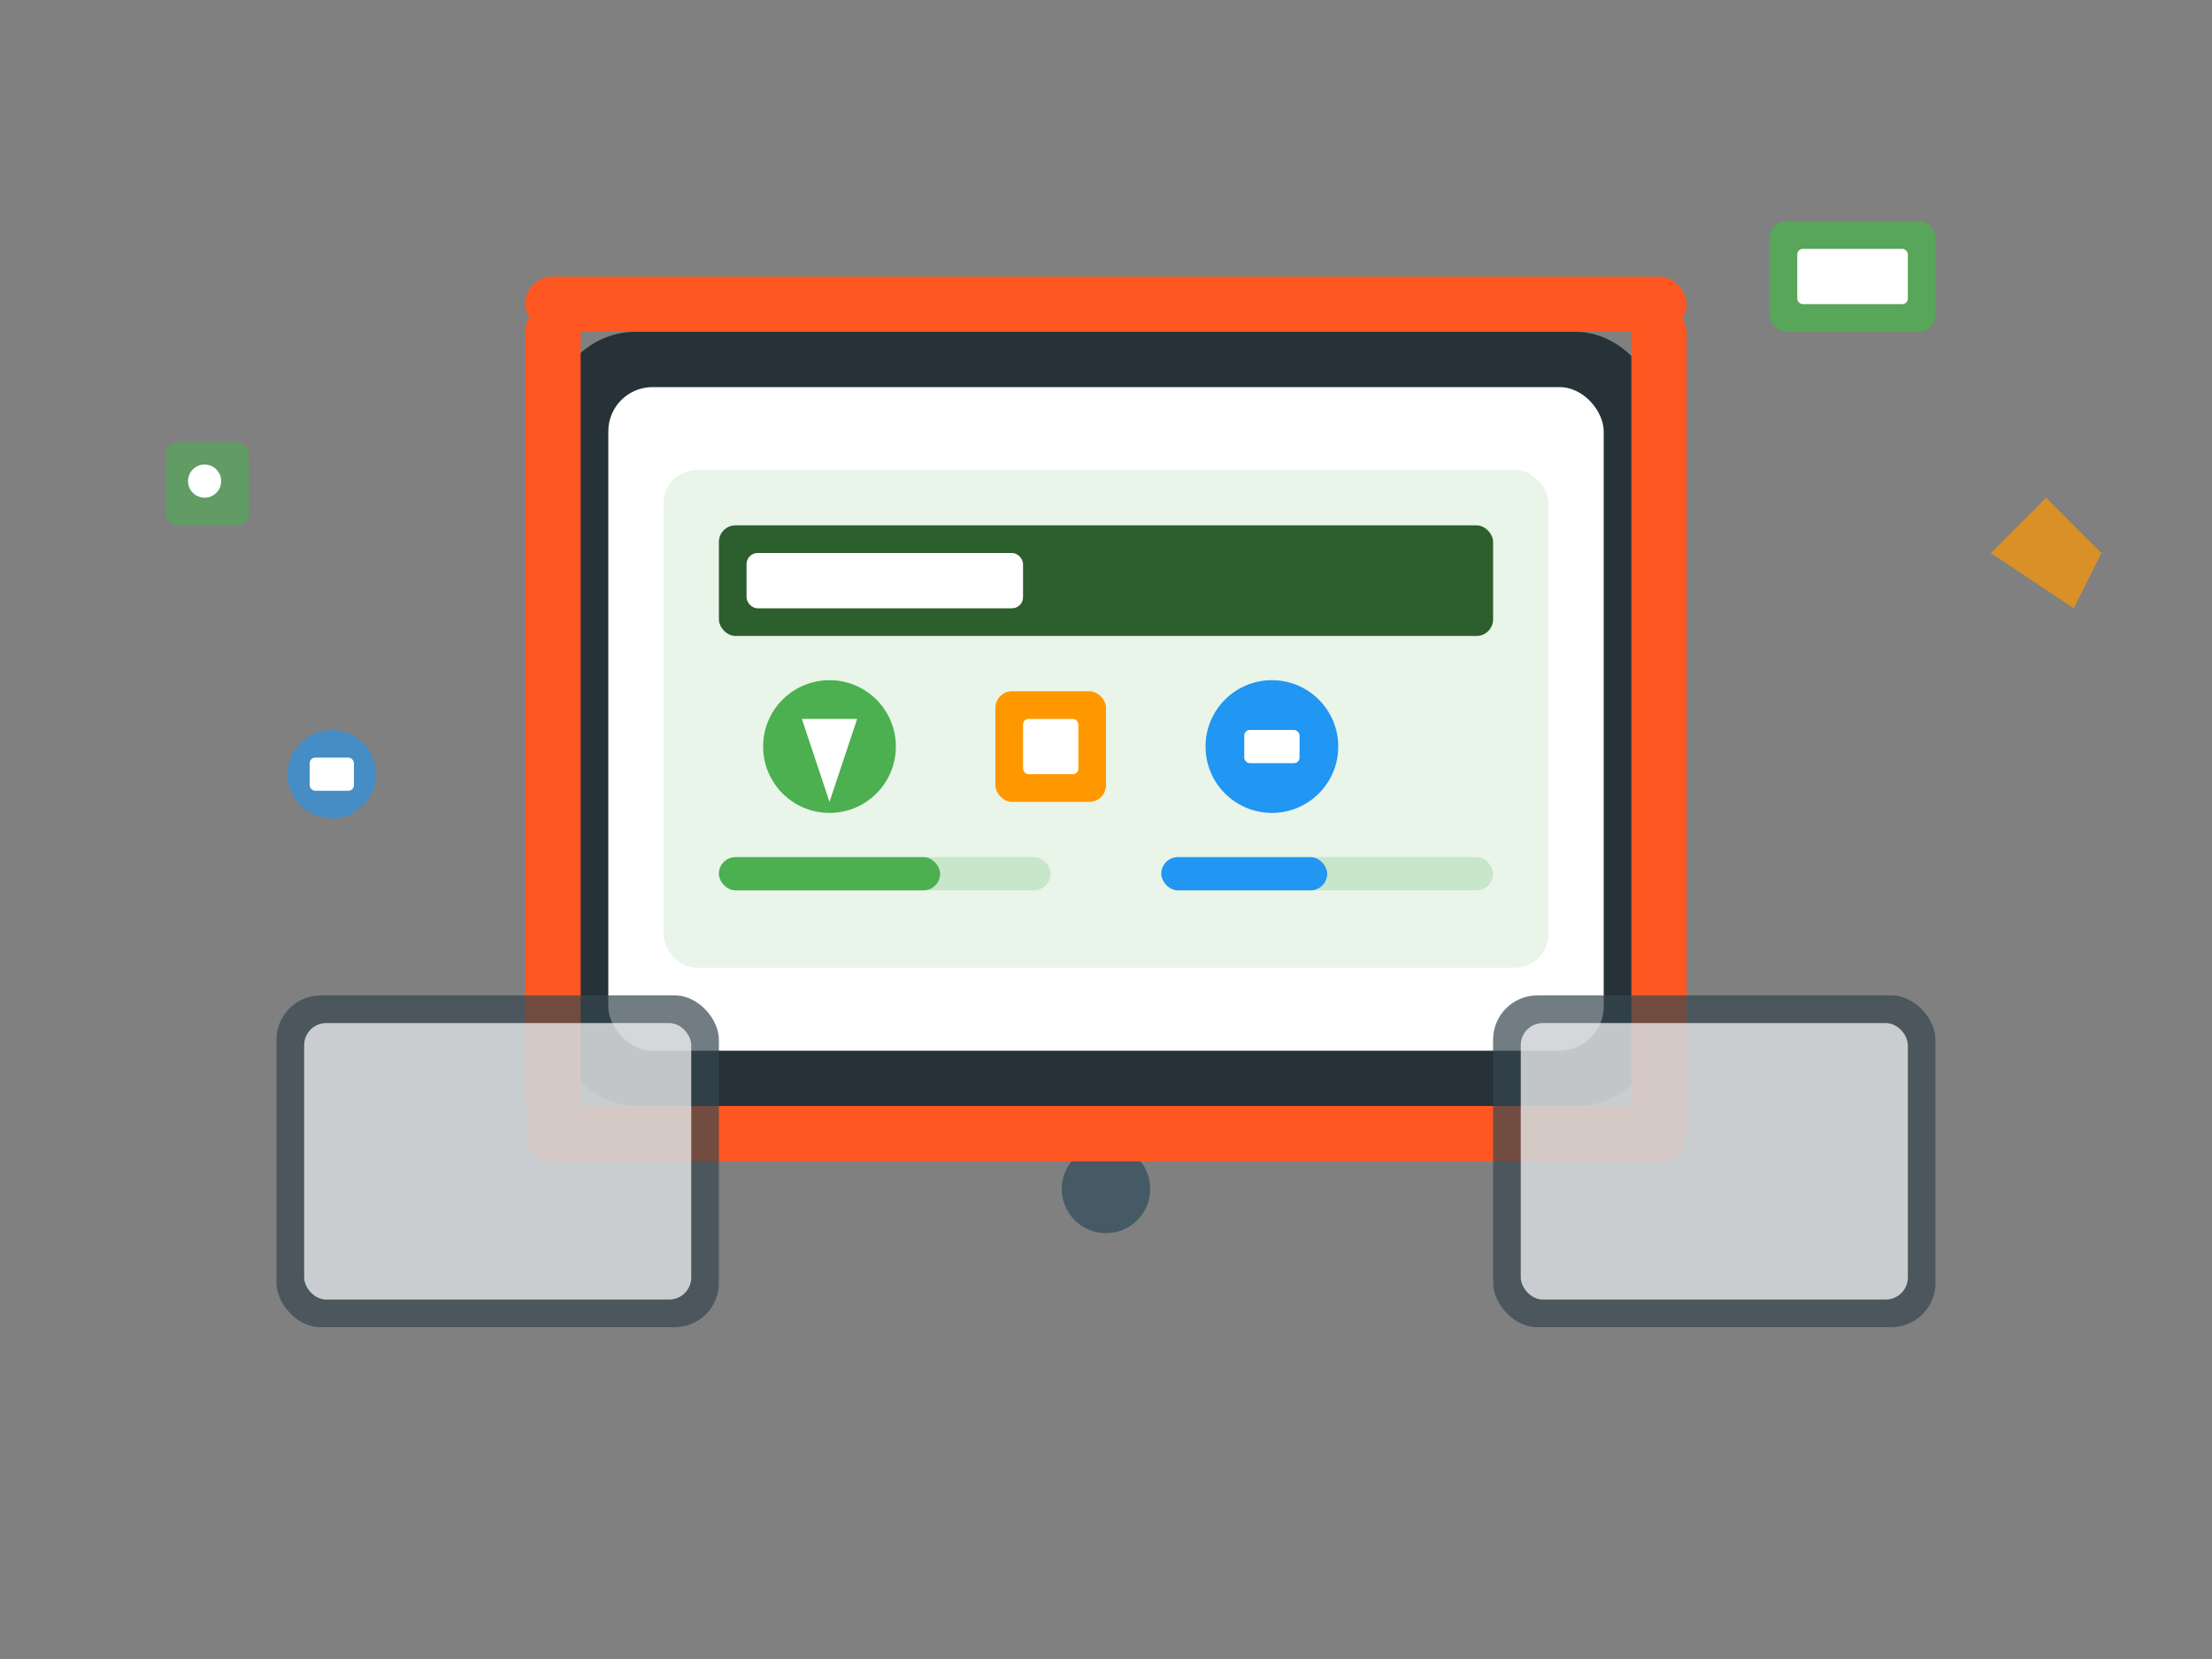 <svg xmlns="http://www.w3.org/2000/svg" viewBox="0 0 400 300" style="background: linear-gradient(135deg, #f8f9fa 0%, #e9ecef 100%);">
  <rect x="0" y="0" width="400" height="300" fill="#808080" stroke="none"/>
  <!-- Educational tablets product -->
  
  <!-- Main tablet -->
  <rect x="100" y="60" width="200" height="140" fill="#263238" rx="15"/>
  <rect x="110" y="70" width="180" height="120" fill="#ffffff" rx="8"/>
  
  <!-- Screen content - educational app -->
  <rect x="120" y="85" width="160" height="90" fill="#e8f5e8" rx="6"/>
  
  <!-- Learning app interface -->
  <rect x="130" y="95" width="140" height="20" fill="#2c5e2e" rx="3"/>
  <rect x="135" y="100" width="50" height="10" fill="#ffffff" rx="2"/>
  
  <!-- Educational icons -->
  <circle cx="150" cy="135" r="12" fill="#4caf50"/>
  <polygon points="145,130 155,130 150,145" fill="#ffffff"/>
  
  <rect x="180" y="125" width="20" height="20" fill="#ff9800" rx="3"/>
  <rect x="185" y="130" width="10" height="10" fill="#ffffff" rx="1"/>
  
  <circle cx="230" cy="135" r="12" fill="#2196f3"/>
  <rect x="225" y="132" width="10" height="6" fill="#ffffff" rx="1"/>
  
  <!-- Progress indicators -->
  <rect x="130" y="155" width="60" height="6" fill="#c8e6c9" rx="3"/>
  <rect x="130" y="155" width="40" height="6" fill="#4caf50" rx="3"/>
  
  <rect x="210" y="155" width="60" height="6" fill="#c8e6c9" rx="3"/>
  <rect x="210" y="155" width="30" height="6" fill="#2196f3" rx="3"/>
  
  <!-- Home button -->
  <circle cx="200" cy="215" r="8" fill="#455a64"/>
  
  <!-- Protective case elements -->
  <rect x="95" y="55" width="10" height="150" fill="#ff5722" rx="5"/>
  <rect x="295" y="55" width="10" height="150" fill="#ff5722" rx="5"/>
  <rect x="95" y="50" width="210" height="10" fill="#ff5722" rx="5"/>
  <rect x="95" y="200" width="210" height="10" fill="#ff5722" rx="5"/>
  
  <!-- Additional tablets in background -->
  <rect x="50" y="180" width="80" height="60" fill="#37474f" rx="8" opacity="0.7"/>
  <rect x="55" y="185" width="70" height="50" fill="#ffffff" rx="4" opacity="0.7"/>
  
  <rect x="270" y="180" width="80" height="60" fill="#37474f" rx="8" opacity="0.7"/>
  <rect x="275" y="185" width="70" height="50" fill="#ffffff" rx="4" opacity="0.7"/>
  
  <!-- Floating educational elements -->
  <rect x="30" y="80" width="15" height="15" fill="#4caf50" opacity="0.6" rx="2"/>
  <circle cx="37" cy="87" r="3" fill="#ffffff"/>
  
  <polygon points="360,100 370,90 380,100 375,110" fill="#ff9800" opacity="0.7"/>
  
  <circle cx="60" cy="140" r="8" fill="#2196f3" opacity="0.6"/>
  <rect x="56" y="137" width="8" height="6" fill="#ffffff" rx="1"/>
  
  <!-- Durability indicators -->
  <rect x="320" y="40" width="30" height="20" fill="#4caf50" opacity="0.8" rx="3"/>
  <rect x="325" y="45" width="20" height="10" fill="#ffffff" rx="1"/>
</svg>
